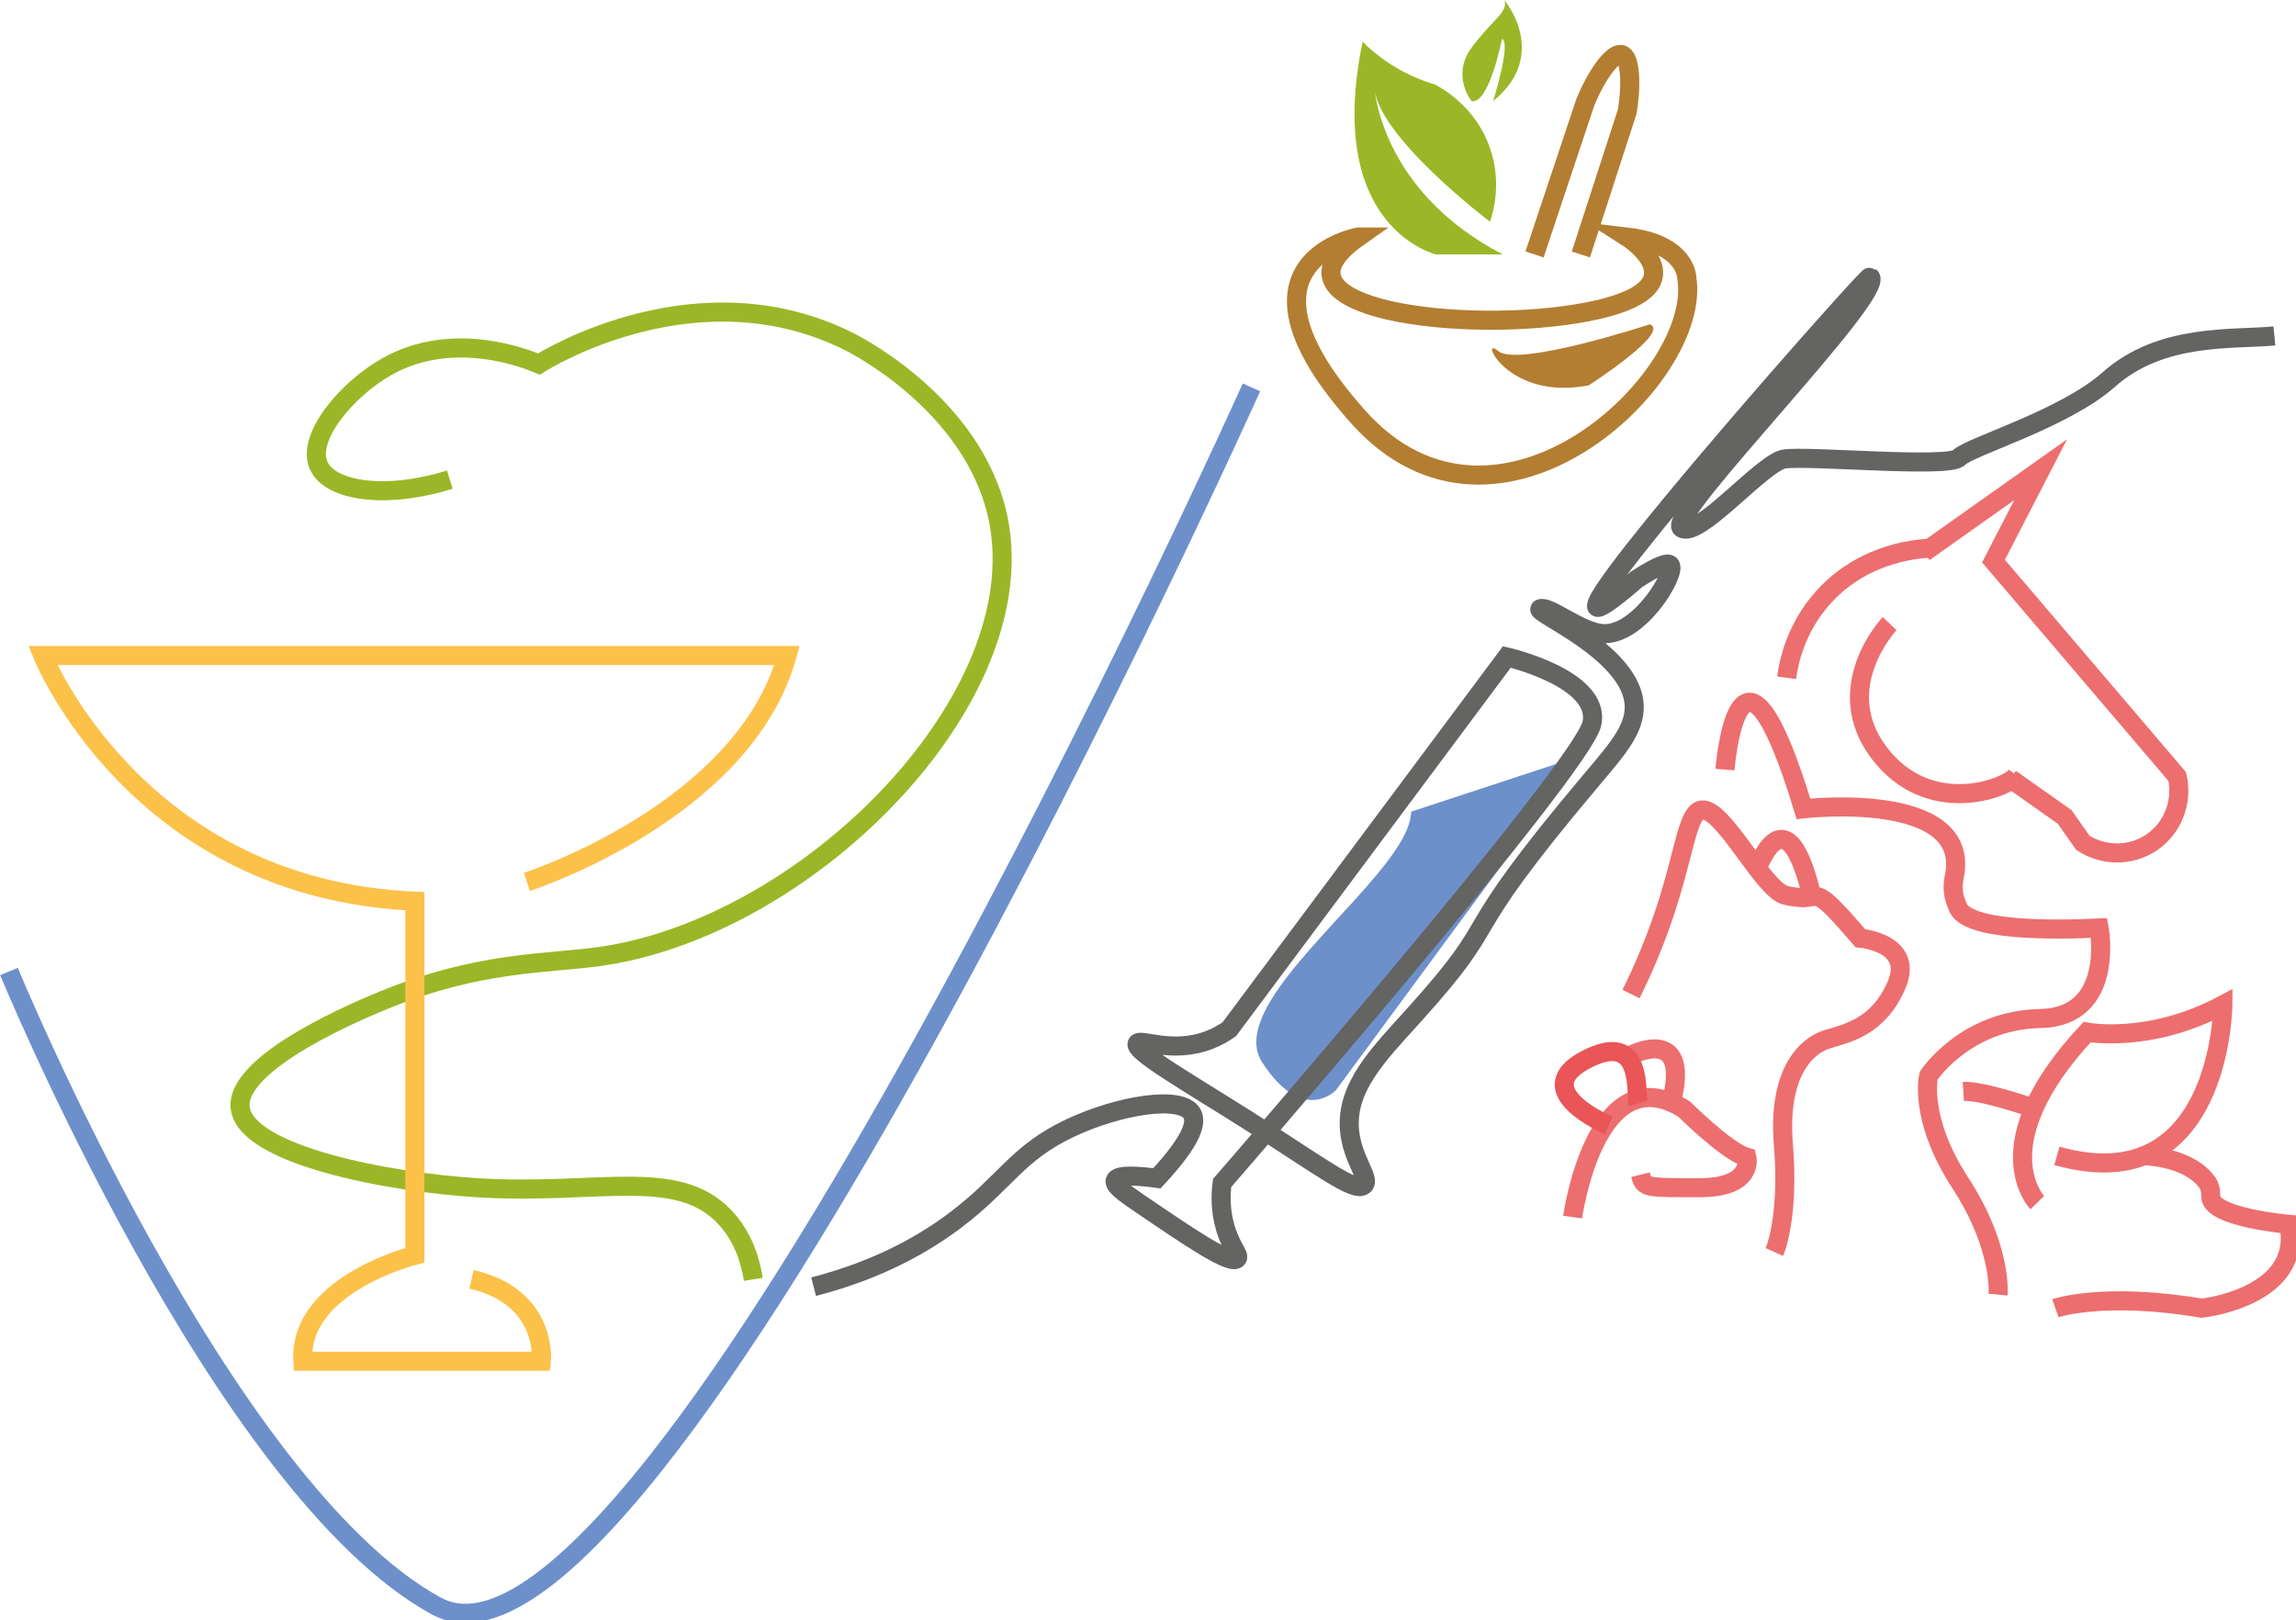 <?xml version="1.0" encoding="UTF-8" standalone="no"?>
<!-- Created with Inkscape (http://www.inkscape.org/) -->

<svg
   width="120.53mm"
   height="85.045mm"
   viewBox="0 0 120.53 85.045"
   version="1.1"
   id="svg1"
   inkscape:version="1.3 (1:1.3+202307231459+0e150ed6c4)"
   sodipodi:docname="logo.svg"
   xmlns:inkscape="http://www.inkscape.org/namespaces/inkscape"
   xmlns:sodipodi="http://sodipodi.sourceforge.net/DTD/sodipodi-0.dtd"
   xmlns="http://www.w3.org/2000/svg"
   xmlns:svg="http://www.w3.org/2000/svg">
  <sodipodi:namedview
     id="namedview1"
     pagecolor="#ffffff"
     bordercolor="#666666"
     borderopacity="1.0"
     inkscape:showpageshadow="2"
     inkscape:pageopacity="0.0"
     inkscape:pagecheckerboard="0"
     inkscape:deskcolor="#d1d1d1"
     inkscape:document-units="mm"
     inkscape:zoom="1.6820162"
     inkscape:cx="254.75379"
     inkscape:cy="200.35479"
     inkscape:window-width="1600"
     inkscape:window-height="851"
     inkscape:window-x="0"
     inkscape:window-y="25"
     inkscape:window-maximized="1"
     inkscape:current-layer="layer1" />
  <defs
     id="defs1">
    <clipPath
       id="SVGID_2_-7">
      <rect
         id="use1-5"
         width="568.08"
         height="405.36"
         x="0"
         y="0" />
    </clipPath>
    <clipPath
       id="clipPath1">
      <rect
         id="use1"
         width="568.08"
         height="405.36"
         x="0"
         y="0" />
    </clipPath>
    <clipPath
       id="clipPath2">
      <rect
         id="use2"
         width="568.08"
         height="405.36"
         x="0"
         y="0" />
    </clipPath>
    <clipPath
       id="clipPath3">
      <rect
         id="use3"
         width="568.08"
         height="405.36"
         x="0"
         y="0" />
    </clipPath>
    <clipPath
       id="clipPath4">
      <rect
         id="use4"
         width="568.08"
         height="405.36"
         x="0"
         y="0" />
    </clipPath>
    <clipPath
       id="clipPath5">
      <rect
         id="use5"
         width="568.08"
         height="405.36"
         x="0"
         y="0" />
    </clipPath>
    <clipPath
       id="clipPath6">
      <rect
         id="use6"
         width="568.08"
         height="405.36"
         x="0"
         y="0" />
    </clipPath>
    <clipPath
       id="clipPath7">
      <rect
         id="use7"
         width="568.08"
         height="405.36"
         x="0"
         y="0" />
    </clipPath>
    <clipPath
       id="clipPath8">
      <rect
         id="use8"
         width="568.08"
         height="405.36"
         x="0"
         y="0" />
    </clipPath>
    <clipPath
       id="clipPath9">
      <rect
         id="use9"
         width="568.08"
         height="405.36"
         x="0"
         y="0" />
    </clipPath>
    <clipPath
       id="clipPath10">
      <rect
         id="use10"
         width="568.08"
         height="405.36"
         x="0"
         y="0" />
    </clipPath>
    <clipPath
       id="clipPath11">
      <rect
         id="use11"
         width="568.08"
         height="405.36"
         x="0"
         y="0" />
    </clipPath>
    <clipPath
       id="clipPath12">
      <rect
         id="use12"
         width="568.08"
         height="405.36"
         x="0"
         y="0" />
    </clipPath>
    <clipPath
       id="clipPath13">
      <rect
         id="use13"
         width="568.08"
         height="405.36"
         x="0"
         y="0" />
    </clipPath>
    <clipPath
       id="clipPath14">
      <rect
         id="use14"
         width="568.08"
         height="405.36"
         x="0"
         y="0" />
    </clipPath>
    <clipPath
       id="clipPath15">
      <rect
         id="use15"
         width="568.08"
         height="405.36"
         x="0"
         y="0" />
    </clipPath>
    <clipPath
       id="clipPath16">
      <rect
         id="use16"
         width="568.08"
         height="405.36"
         x="0"
         y="0" />
    </clipPath>
    <clipPath
       id="clipPath17">
      <rect
         id="use17"
         width="568.08"
         height="405.36"
         x="0"
         y="0" />
    </clipPath>
    <clipPath
       id="clipPath18">
      <rect
         id="use18"
         width="568.08"
         height="405.36"
         x="0"
         y="0" />
    </clipPath>
    <clipPath
       id="clipPath19">
      <rect
         id="use19"
         width="568.08"
         height="405.36"
         x="0"
         y="0" />
    </clipPath>
    <clipPath
       id="clipPath20">
      <rect
         id="use20"
         width="568.08"
         height="405.36"
         x="0"
         y="0" />
    </clipPath>
    <clipPath
       id="clipPath21">
      <rect
         id="use21"
         width="568.08"
         height="405.36"
         x="0"
         y="0" />
    </clipPath>
    <rect
       id="rect1"
       width="568.08"
       height="405.36"
       x="0"
       y="0" />
  </defs>
  <g
     inkscape:label="Capa 1"
     inkscape:groupmode="layer"
     id="layer1"
     transform="translate(-36.698,-46.41)">
    <g
       id="g23"
       transform="matrix(0.265,0,0,0.265,30.567,36.643)"
       style="stroke-width:3.78;stroke-dasharray:none">
      <defs
         id="defs1-9-2">
        <rect
           id="rect2"
           width="568.08"
           height="405.36"
           x="0"
           y="0" />
      </defs>
      <clipPath
         id="clipPath23">
        <rect
           id="use23"
           width="568.08"
           height="405.36"
           x="0"
           y="0" />
      </clipPath>
      <path
         clip-path="url(#SVGID_2_-7)"
         fill="#6d90cb"
         d="m 302.672,197.651 34.01,-11.179 -48.899,66.354 c 0,0 -6.54,6.99 -14.634,-5.552 -2.224,-3.445 -1.006,-7.801 1.933,-12.563 7.758,-12.576 27.514,-28 27.59,-37.06"
         id="path1-3-1"
         style="stroke-width:3.78;stroke-dasharray:none" />
      <path
         clip-path="url(#SVGID_2_-7)"
         fill="none"
         stroke="#646463"
         stroke-width="2.835"
         stroke-miterlimit="10"
         d="m 184.31,291.75 c 13.457,-3.462 22.478,-8.911 28.271,-13.313 9.83,-7.463 12.019,-13.157 22.602,-18.136 9.499,-4.468 21.946,-6.567 24.089,-2.827 0.853,1.488 0.563,4.749 -6.962,12.813 -3.328,-0.455 -7.821,-0.851 -8.253,0.417 -0.331,0.971 1.851,2.522 4.572,4.376 10.065,6.857 18.393,12.53 19.583,11.098 0.565,-0.68 -1.167,-2.123 -2.329,-6.019 -1.054,-3.529 -0.939,-6.722 -0.648,-8.948 0,0 71.426,-82.185 73.257,-91.053 1.832,-8.868 -16.858,-13.159 -16.858,-13.159 l -54.972,73.741 c -0.934,0.661 -2.272,1.486 -3.994,2.148 -7.401,2.846 -13.728,-0.443 -14.27,0.706 -0.721,1.523 10.228,7.779 21.76,15.078 14.432,9.134 21.453,14.636 23.181,12.951 1.328,-1.298 -2.352,-5.016 -2.869,-10.877 -0.745,-8.455 5.657,-14.921 12.493,-22.481 19.39,-21.447 6.545,-12.674 35.719,-47.245 5.122,-6.071 8.955,-10.374 8.068,-15.546 -1.673,-9.746 -19.159,-17.045 -18.589,-17.968 0.014,-0.022 0.033,-0.034 0.066,-0.048 1.709,-0.738 7.95,4.659 12.449,4.92 7.227,0.419 14.679,-12.137 13.301,-13.615 -0.433,-0.465 -2.01,-0.127 -6.619,2.84 -5.487,4.749 -7.471,5.892 -7.873,5.516 -2.5,-2.341 53.692,-65.841 54.112,-65.461 3.438,3.113 -40.684,47.531 -37.373,49.801 3.312,2.27 15.964,-12.89 20.309,-13.662 4.344,-0.772 32.685,1.866 34.666,-0.274 1.982,-2.14 20.885,-7.646 29.626,-15.433 10.436,-9.295 24.45,-7.873 32.865,-8.691"
         id="path2-2-8"
         style="stroke-width:3.78;stroke-dasharray:none" />
      <path
         clip-path="url(#SVGID_2_-7)"
         fill="none"
         stroke="#9bb727"
         stroke-width="2.835"
         stroke-miterlimit="10"
         d="m 112.243,131.878 c -12.826,3.978 -23.635,2.239 -25.946,-2.727 -2.611,-5.609 5.648,-15.277 13.539,-19.7 13.123,-7.355 27.577,-1.525 30.062,-0.477 1.765,-1.121 31.68,-19.419 61.529,-4.405 2.031,1.022 26.181,13.61 29.778,36.937 5.45,35.341 -38.756,79.206 -79.378,84.851 -10.245,1.424 -23.775,0.906 -42.554,8.589 -3.944,1.615 -29.803,12.196 -28.544,21.474 1.261,9.284 29.33,14.678 47.24,15.747 23.67,1.411 39.202,-4.156 48.671,5.726 3.907,4.077 5.21,9.143 5.726,12.406"
         id="path3-4-7"
         style="stroke-width:3.78;stroke-dasharray:none" />
      <path
         clip-path="url(#SVGID_2_-7)"
         fill="none"
         stroke="#fcc149"
         stroke-width="2.835"
         stroke-miterlimit="10"
         d="m 127.512,211.566 c 0,0 42.945,-13.838 51.535,-44.854 H 31.601 c 0,0 18.61,46.286 73.723,48.671 v 70.145 c 0,0 -23.143,5.727 -22.188,20.996 h 47.239 c 0,0 1.365,-12.729 -13.838,-16.226"
         id="path4-3-9"
         style="stroke-width:3.78;stroke-dasharray:none" />
      <path
         clip-path="url(#SVGID_2_-7)"
         fill="none"
         stroke="#6d90cb"
         stroke-width="4.252"
         stroke-miterlimit="10"
         d="m 24.919,229.314 c 0,0 42.188,102.563 84.678,125.716 42.489,23.151 161.452,-241.438 161.452,-241.438"
         id="path5-7-2"
         style="stroke-width:3.78;stroke-dasharray:none" />
      <path
         clip-path="url(#SVGID_2_-7)"
         fill="none"
         stroke="#ed6e6f"
         stroke-width="2.835"
         stroke-miterlimit="10"
         d="m 364.848,189.316 c 0,0 2.69,-34.67 15.542,7.771 0,0 33.475,-3.885 29.888,13.45 -0.711,3.437 0.461,5.246 0.623,5.808 1.449,5.059 19.302,4.763 28.07,4.354 0,0 3.287,17.634 -11.656,17.932 -14.944,0.299 -22.118,11.331 -22.118,11.331 0,0 -2.092,8.396 6.277,21.248 8.368,12.852 7.472,22.117 7.472,22.117"
         id="path6-1-0"
         style="stroke-width:3.78;stroke-dasharray:none" />
      <path
         clip-path="url(#SVGID_2_-7)"
         fill="none"
         stroke="#ed6e6f"
         stroke-width="2.835"
         stroke-miterlimit="10"
         d="m 430.303,296.018 c 0,0 9.564,-3.288 28.991,0 0,0 20.166,-2.163 17.257,-16.623 0,0 -15.463,-1.311 -15.463,-5.494 0,-1.308 -0.272,-2.22 -0.773,-2.896 -2.488,-3.358 -7.443,-4.873 -12.008,-5.176"
         id="path7-2-2"
         style="stroke-width:3.78;stroke-dasharray:none" />
      <path
         clip-path="url(#SVGID_2_-7)"
         fill="none"
         stroke="#ed6e6f"
         stroke-width="2.835"
         stroke-miterlimit="10"
         d="m 426.716,275.096 c 0,0 -11.059,-11.357 9.863,-33.773 0,0 12.255,2.39 26.899,-5.38 0,0 -0.299,39.153 -32.877,29.887"
         id="path8-2-3"
         style="stroke-width:3.78;stroke-dasharray:none" />
      <path
         clip-path="url(#SVGID_2_-7)"
         fill="none"
         stroke="#ed6e6f"
         stroke-width="2.835"
         stroke-miterlimit="10"
         d="m 346.236,233.776 c 2.132,-4.272 5.174,-10.984 7.771,-19.604 2.981,-9.893 3.652,-16.575 6.276,-16.86 4.206,-0.458 12.079,15.656 16.438,16.86 1.85,0.509 3.715,0.521 3.715,0.521 3.271,-0.156 2.491,-2.133 11.229,8.023 0,0 10.76,0.897 7.174,9.266 -3.588,8.368 -9.864,9.564 -13.749,10.76 -3.886,1.195 -9.863,6.276 -8.668,20.922 1.195,14.645 -1.792,21.22 -1.792,21.22"
         id="path9-0-7"
         style="stroke-width:3.78;stroke-dasharray:none" />
      <path
         clip-path="url(#SVGID_2_-7)"
         fill="none"
         stroke="#ed6e6f"
         stroke-width="2.835"
         stroke-miterlimit="10"
         d="m 370.975,209.641 c 0,0 5.679,-17.036 10.909,4.034"
         id="path10-2-5"
         style="stroke-width:3.78;stroke-dasharray:none" />
      <path
         clip-path="url(#SVGID_2_-7)"
         fill="none"
         stroke="#ed6e6f"
         stroke-width="2.835"
         stroke-miterlimit="10"
         d="m 346.436,245.801 c 0,0 11.421,-5.828 7.952,8.741"
         id="path11-1-9"
         style="stroke-width:3.78;stroke-dasharray:none" />
      <path
         clip-path="url(#SVGID_2_-7)"
         fill="none"
         stroke="#ed6e6f"
         stroke-width="2.835"
         stroke-miterlimit="10"
         d="m 334.667,277.968 c 0,0 4.483,-32.393 22.08,-21.407 0,0 8.518,8.485 12.441,9.566 0,0 1.457,6.013 -9.304,6.013 -10.76,0 -11.096,0.111 -11.769,-2.578"
         id="path12-7-2"
         style="stroke-width:3.78;stroke-dasharray:none" />
      <path
         clip-path="url(#SVGID_2_-7)"
         fill="none"
         stroke="#ea5557"
         stroke-width="2.835"
         stroke-miterlimit="10"
         d="m 341.815,259.82 c 0,0 -16.252,-6.837 -4.596,-13.001 11.657,-6.165 9.864,6.837 10.424,8.63"
         id="path13-5-2"
         style="stroke-width:3.78;stroke-dasharray:none" />
      <path
         clip-path="url(#SVGID_2_-7)"
         fill="none"
         stroke="#ed6e6f"
         stroke-width="2.835"
         stroke-miterlimit="10"
         d="m 421.373,191.098 c 3.59,2.533 7.179,5.065 10.768,7.599 1.207,1.714 2.414,3.429 3.621,5.145 4.123,2.645 9.41,2.643 13.449,0 4.285,-2.805 6.389,-8.071 5.226,-13.148 l -36.396,-42.683 9.337,-18.103 -23.104,16.37"
         id="path14-1-8"
         style="stroke-width:3.78;stroke-dasharray:none" />
      <path
         clip-path="url(#SVGID_2_-7)"
         fill="none"
         stroke="#ed6e6f"
         stroke-width="2.835"
         stroke-miterlimit="10"
         d="m 377.063,171.124 c 0.366,-2.779 1.688,-9.888 7.499,-16.191 8.248,-8.949 19.233,-9.429 21.361,-9.48"
         id="path15-7-9"
         style="stroke-width:3.78;stroke-dasharray:none" />
      <path
         clip-path="url(#SVGID_2_-7)"
         fill="none"
         stroke="#ed6e6f"
         stroke-width="2.835"
         stroke-miterlimit="10"
         d="m 397.461,160.396 c 0,0 -11.874,12.576 -2.126,25.534 9.748,12.957 25.183,7.241 27.278,4.573"
         id="path16-4-7"
         style="stroke-width:3.78;stroke-dasharray:none" />
      <path
         clip-path="url(#SVGID_2_-7)"
         fill="none"
         stroke="#b37e31"
         stroke-width="2.126"
         stroke-miterlimit="10"
         d="m 292.216,83.815 c 0,0 -27.557,4.863 0,35.662 27.557,30.798 68.313,-7.873 65.071,-27.557 0,0 0,-6.715 -11.811,-8.105 0,0 15.979,10.189 -7.873,14.821 -23.851,4.632 -65.765,-0.464 -45.387,-14.821 z"
         id="path17-1-3"
         style="stroke-width:3.78;stroke-dasharray:none" />
      <path
         clip-path="url(#SVGID_2_-7)"
         fill="#9bb727"
         d="m 320.849,87.268 h -13.2 c 0,0 -22.23,-5.094 -14.588,-42.146 1.321,1.317 3.006,2.777 5.094,4.169 3.443,2.293 6.735,3.568 9.227,4.301 1.5,0.784 8.104,4.446 10.92,12.603 2.367,6.853 0.63,12.736 0,14.589 0,0 -22.693,-17.136 -22.925,-26.862 -0.001,0 0.925,20.61 25.472,33.346"
         id="path18-7-6"
         style="stroke-width:3.78;stroke-dasharray:none" />
      <path
         clip-path="url(#SVGID_2_-7)"
         fill="#9bb727"
         d="m 314.653,56.89 c 0,0 -4.103,-5.037 0,-10.594 4.104,-5.558 7.229,-6.947 6.534,-9.379 0,0 9.031,10.768 -2.258,19.973 0,0 3.646,-11.636 1.736,-12.331 10e-4,0 -2.53,13.026 -6.012,12.331"
         id="path19-1-1"
         style="stroke-width:3.78;stroke-dasharray:none" />
      <path
         clip-path="url(#SVGID_2_-7)"
         fill="#b37e31"
         d="m 349.948,101.103 c 0,0 -26.154,8.606 -30.04,5.278 -3.886,-3.328 1.656,9.988 17.952,6.811 0,0 16.378,-10.529 12.088,-12.089"
         id="path20-1-2"
         style="stroke-width:3.78;stroke-dasharray:none" />
      <path
         clip-path="url(#SVGID_2_-7)"
         fill="none"
         stroke="#b37e31"
         stroke-width="2.126"
         stroke-miterlimit="10"
         d="m 327.122,87.268 10.084,-30.223 c 2.527,-6.018 5.611,-9.848 7.197,-9.38 1.561,0.461 2.06,5.203 1.086,11.29 -3.062,9.438 -6.123,18.875 -9.183,28.313"
         id="path21-1-9"
         style="stroke-width:3.78;stroke-dasharray:none" />
      <path
         clip-path="url(#SVGID_2_-7)"
         fill="none"
         stroke="#ed6e6f"
         stroke-width="2.835"
         stroke-miterlimit="10"
         d="m 426.047,256.435 c 0,0 -10.198,-3.598 -13.976,-3.357"
         id="path22-7-3"
         style="stroke-width:3.78;stroke-dasharray:none" />
    </g>
  </g>
</svg>

